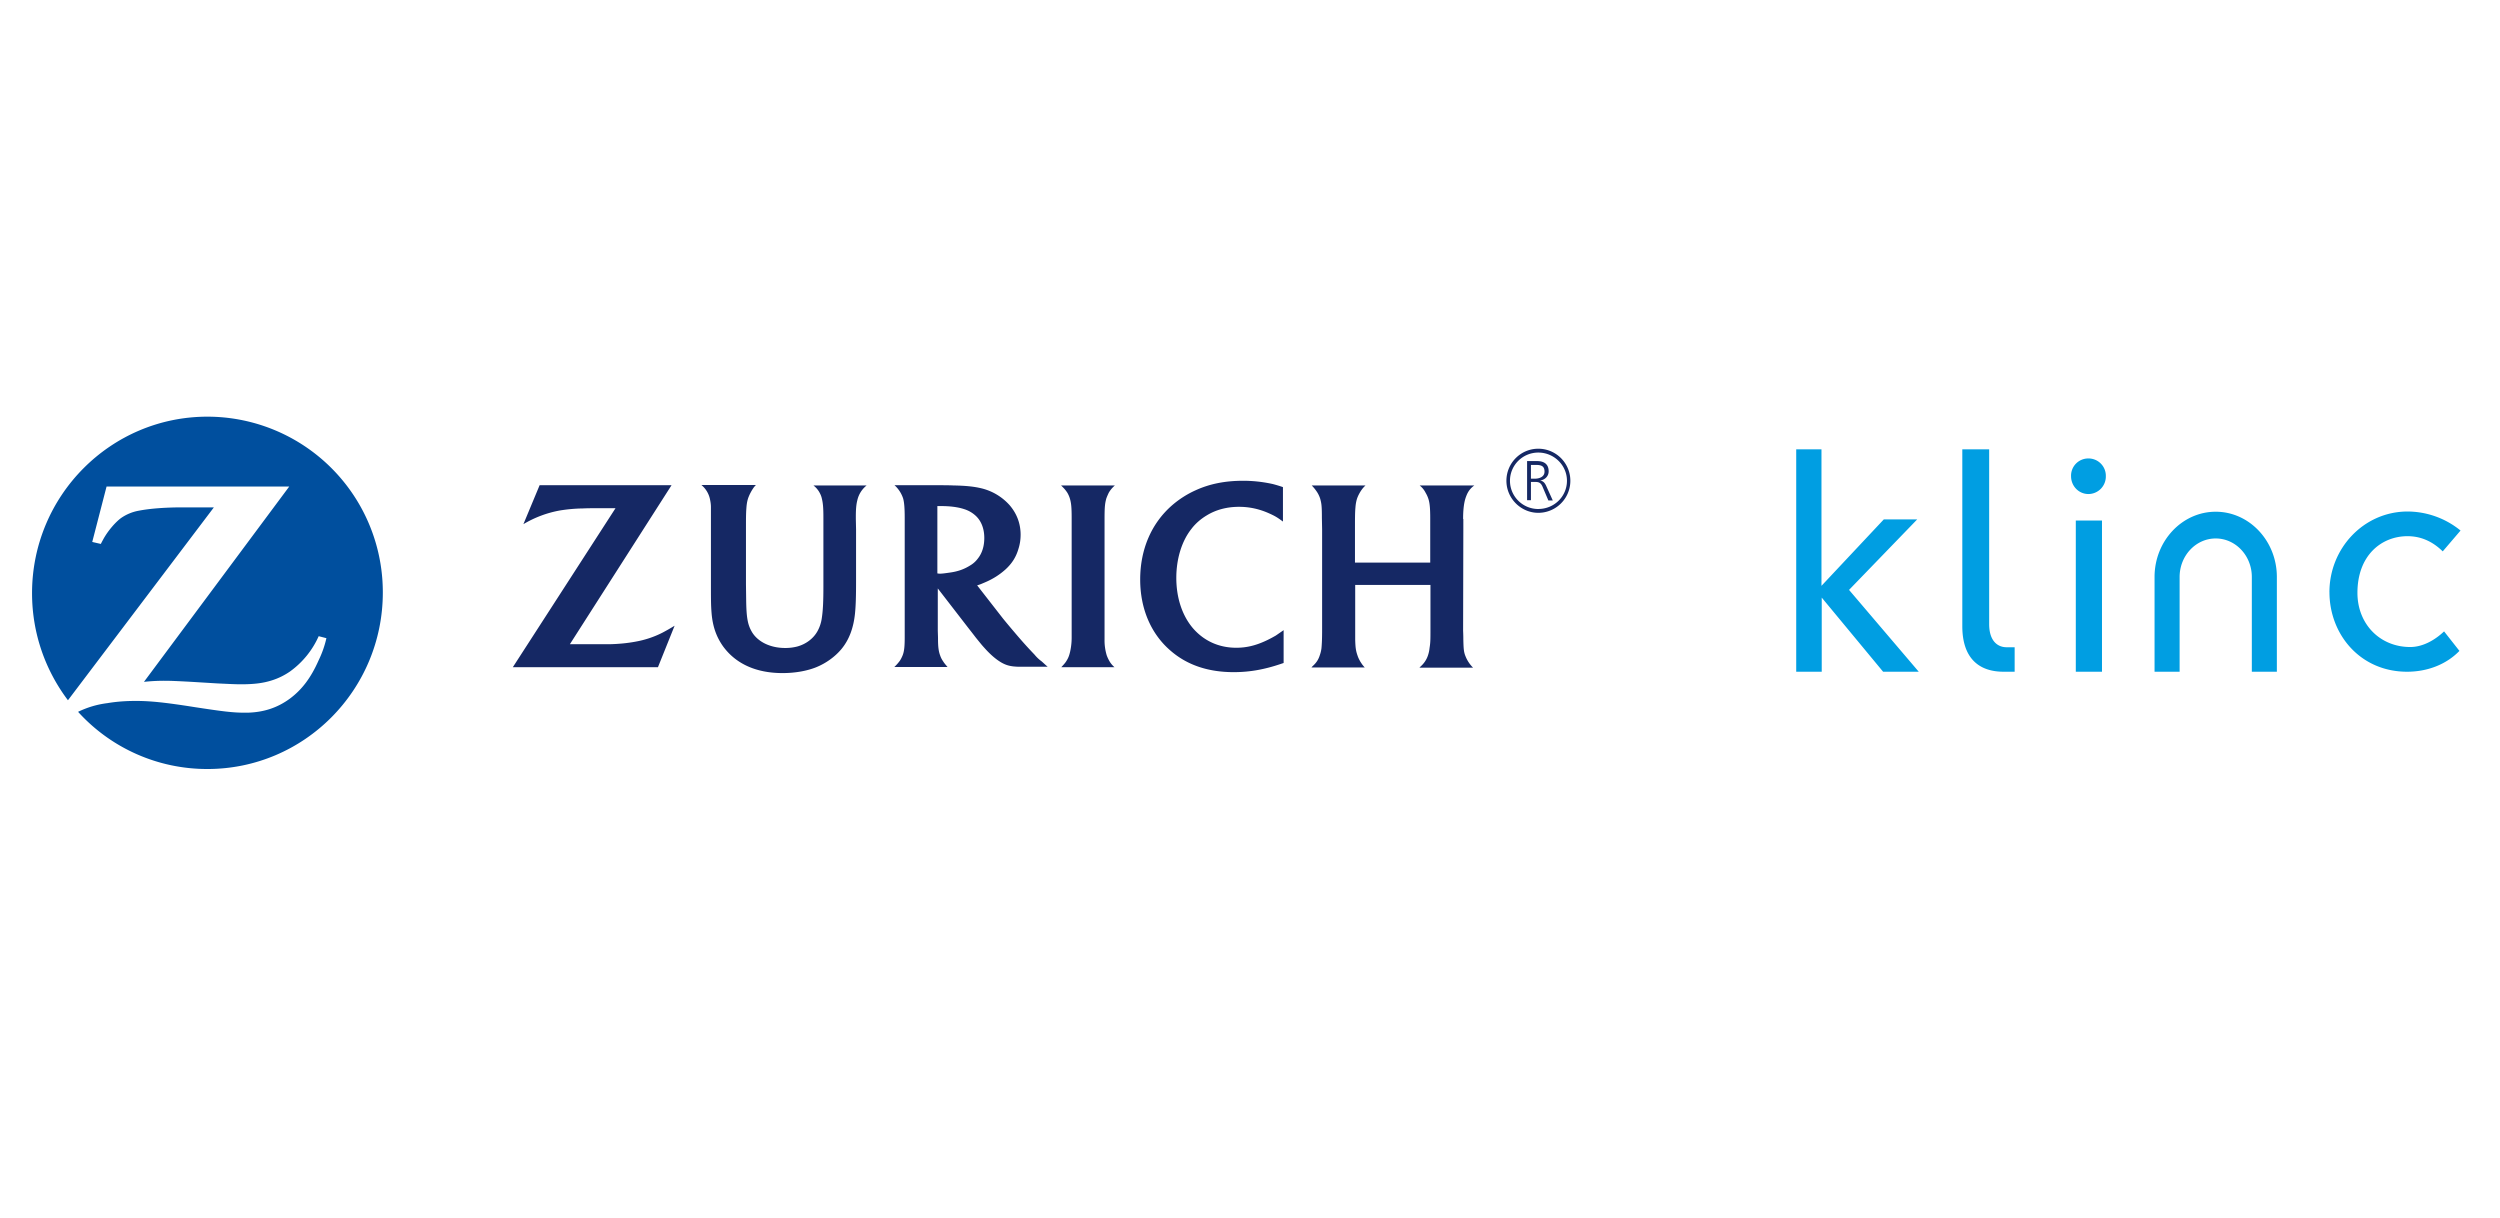 <svg xmlns="http://www.w3.org/2000/svg" width="78" height="38"><g fill="none" fill-rule="evenodd"><path d="M0 0h78v38H0z" fill="#FFF" fill-rule="nonzero"/><path d="M6.473 13C3.454 13 1 15.463 1 18.507c0 1.259.42 2.413 1.12 3.341l4.553-6.018h-.976c-.523 0-1.004.034-1.362.103a1.404 1.404 0 00-.557.229c-.178.131-.412.4-.556.664-.014.027-.042.076-.076.145l-.268-.062.447-1.73h5.7l-4.533 6.095a5.88 5.88 0 01.653-.034c.185 0 .46.013.838.034l.805.049c.288.013.536.027.722.027.412 0 .687-.034.955-.117.207-.063.406-.16.585-.284a2.716 2.716 0 00.893-1.1l.241.062a3.15 3.15 0 01-.24.685c-.241.547-.516.913-.894 1.197-.392.29-.819.429-1.327.443h-.076c-.378 0-.667-.035-1.567-.173-.915-.145-1.382-.194-1.843-.194-.31 0-.598.02-.894.07a2.9 2.9 0 00-.907.27 5.432 5.432 0 004.036 1.784c3.025 0 5.472-2.47 5.472-5.507A5.476 5.476 0 006.472 13" fill="#004F9E"/><path fill="#152864" d="M30.271 17.641c-.189.118-.378.19-.661.227-.108.015-.202.03-.277.03-.027 0-.047 0-.087-.008v-2.1h.135c.256 0 .506.03.701.095a.94.94 0 01.358.205c.175.161.27.403.27.695 0 .256-.068.476-.203.644a.793.793 0 01-.236.212zm2.004 2.781c-.182-.19-.35-.373-.593-.659a27.551 27.551 0 01-.385-.46l-.81-1.04c.101-.029.142-.05.23-.087.263-.11.465-.242.647-.403.21-.19.338-.395.412-.651.047-.146.067-.293.067-.44 0-.35-.121-.665-.35-.928a1.726 1.726 0 00-.85-.513c-.237-.058-.48-.087-.898-.095-.155-.007-.317-.007-.486-.007h-1.35a.957.957 0 01.27.417c.034.124.048.307.048.607v3.725c0 .27-.014.424-.061.549a1.02 1.02 0 01-.088.175 1.36 1.36 0 01-.175.198h1.66c-.074-.088-.101-.117-.142-.183a.707.707 0 01-.088-.176c-.047-.124-.067-.263-.067-.527 0-.087-.007-.183-.007-.285v-1.28l.972 1.258c.047.059.121.154.216.278.114.14.195.242.256.307.189.213.364.366.54.469.155.088.29.124.52.131h.924c-.088-.073-.122-.11-.189-.168a1.208 1.208 0 01-.223-.212zm2.187-4.23c0-.38.013-.482.054-.636.02-.058.047-.117.074-.176a.859.859 0 01.195-.234h-1.68c.108.103.142.147.196.227.034.059.06.117.08.183.041.14.055.27.055.607v3.739c0 .198-.034.41-.081.55a.765.765 0 01-.081.168c-.04.065-.068.095-.162.197h1.66a.734.734 0 01-.162-.197 1.1 1.1 0 01-.081-.176 1.61 1.61 0 01-.067-.498v-3.754zm5.02 3.806c-.317.146-.6.212-.911.212-.54 0-1.006-.212-1.35-.608-.337-.395-.52-.95-.52-1.573 0-.592.17-1.149.473-1.529.128-.168.29-.307.472-.417.297-.183.641-.27 1.013-.27.317 0 .627.065.937.204.196.088.264.132.432.256v-1.075a4.19 4.19 0 00-.317-.096 4.275 4.275 0 00-.924-.102c-.56 0-1.046.095-1.491.3a2.998 2.998 0 00-.722.461c-.648.563-1 1.376-1 2.32 0 .914.338 1.704.96 2.231.512.44 1.166.659 1.956.659.492 0 .951-.08 1.47-.256.021-.008.048-.015.089-.03v-1.024l-.243.168c-.102.059-.21.117-.324.169zm6.167-3.805c0-.256.02-.447.06-.6.021-.073.048-.147.082-.213a.659.659 0 01.209-.234h-1.707a.672.672 0 01.189.234c.04.066.067.132.088.198.04.132.053.3.053.6v1.376h-2.348v-1.04c0-.314 0-.519.014-.673.007-.095.02-.175.04-.248.034-.125.128-.293.216-.388.014-.015.034-.037.06-.059h-1.68a1.3 1.3 0 01.176.22.913.913 0 01.088.19c.04.146.054.22.054.6l.007.359v3.11c0 .314-.007.453-.02.6a1.016 1.016 0 01-.055.226c-.04.125-.1.22-.202.315-.013.014-.034.03-.054.058h1.66c-.074-.08-.095-.117-.142-.19-.027-.051-.06-.11-.08-.175-.055-.154-.068-.257-.075-.498v-1.712h2.348v1.383c0 .307 0 .417-.027.578a1.033 1.033 0 01-.054.249.785.785 0 01-.189.3c-.013.014-.04.036-.074.073h1.674a1.044 1.044 0 01-.237-.359c-.054-.132-.06-.234-.067-.512 0-.168-.007-.263-.007-.293l.007-3.124v-.351h-.007zM19.826 20.02c-.23.043-.493.073-.823.08H17.78l3.172-4.961h-4.116l-.506 1.215a3.397 3.397 0 011.126-.425 4.89 4.89 0 01.736-.066c.148-.007.283-.007.405-.007h.607L16 20.817h4.528l.52-1.295a6.24 6.24 0 01-.385.22c-.257.131-.54.226-.837.278zm5.742-4.654c.034.058.06.124.074.19.034.14.048.278.048.593v2.158c0 .461-.014.74-.048.966-.02.154-.067.293-.135.417-.128.234-.364.41-.64.483a1.46 1.46 0 01-.372.044c-.452 0-.836-.183-1.025-.483-.142-.234-.183-.454-.19-1.039l-.006-.468v-1.712c0-.33 0-.49.013-.659.007-.102.02-.19.04-.263.035-.132.13-.308.21-.41l.047-.051h-1.7a.785.785 0 01.263.424c.02.088.034.176.034.264v2.304c0 .6 0 .754.02 1.003.034.417.149.746.364 1.046.399.542 1.033.827 1.85.827.39 0 .762-.066 1.052-.183.304-.124.58-.322.783-.563.243-.293.378-.659.425-1.105.027-.256.034-.571.034-1.01v-1.624l-.007-.322v-.066c0-.242.013-.388.047-.52a.818.818 0 01.29-.461h-1.66a.72.72 0 01.19.22zm22.197-.43v-.431h.12c.166 0 .304.009.304.21 0 .166-.166.22-.304.22h-.12zm.286.055c.147-.019.267-.129.267-.285 0-.22-.138-.32-.36-.32h-.313v1.22h.12v-.57h.101c.12 0 .203 0 .268.166l.175.413h.138l-.212-.468c-.046-.092-.092-.138-.184-.156zm-.056.89c-.488 0-.884-.395-.884-.881s.396-.88.884-.88c.489 0 .894.394.894.88s-.396.88-.894.88zm0-1.881c-.553 0-.995.45-.995 1s.452 1 .995 1a.999.999 0 100-2z"/><path d="M61.224 14.021v5.515c0 .997.514 1.422 1.288 1.422h.345v-.764h-.253c-.268 0-.542-.184-.542-.721V14.02h-.838zm-5.182 0v6.937h.796v-2.313l1.915 2.313h1.112l-2.175-2.553 2.126-2.199h-1.042l-1.944 2.072V14.02h-.788zm8.575.835c0 .31.24.558.543.558a.547.547 0 00.542-.558.54.54 0 00-.542-.552.537.537 0 00-.543.552zm8.062 3.62c0 1.322.964 2.482 2.422 2.482.612 0 1.21-.213 1.633-.65l-.479-.609c-.281.269-.662.488-1.056.488-.943 0-1.647-.714-1.647-1.69 0-1.174.753-1.768 1.563-1.768.408 0 .774.156 1.098.474l.556-.65a2.632 2.632 0 00-1.661-.594c-1.366.007-2.43 1.152-2.43 2.517zm-5.457-.474v2.956h.782v-2.956c0-.665.507-1.202 1.126-1.202.62 0 1.127.537 1.127 1.202v2.956h.781v-2.956c0-1.124-.859-2.036-1.908-2.036s-1.908.912-1.908 2.036zm-2.457 2.956h.817V16.24h-.817v4.717z" fill="#009EE2"/></g></svg>